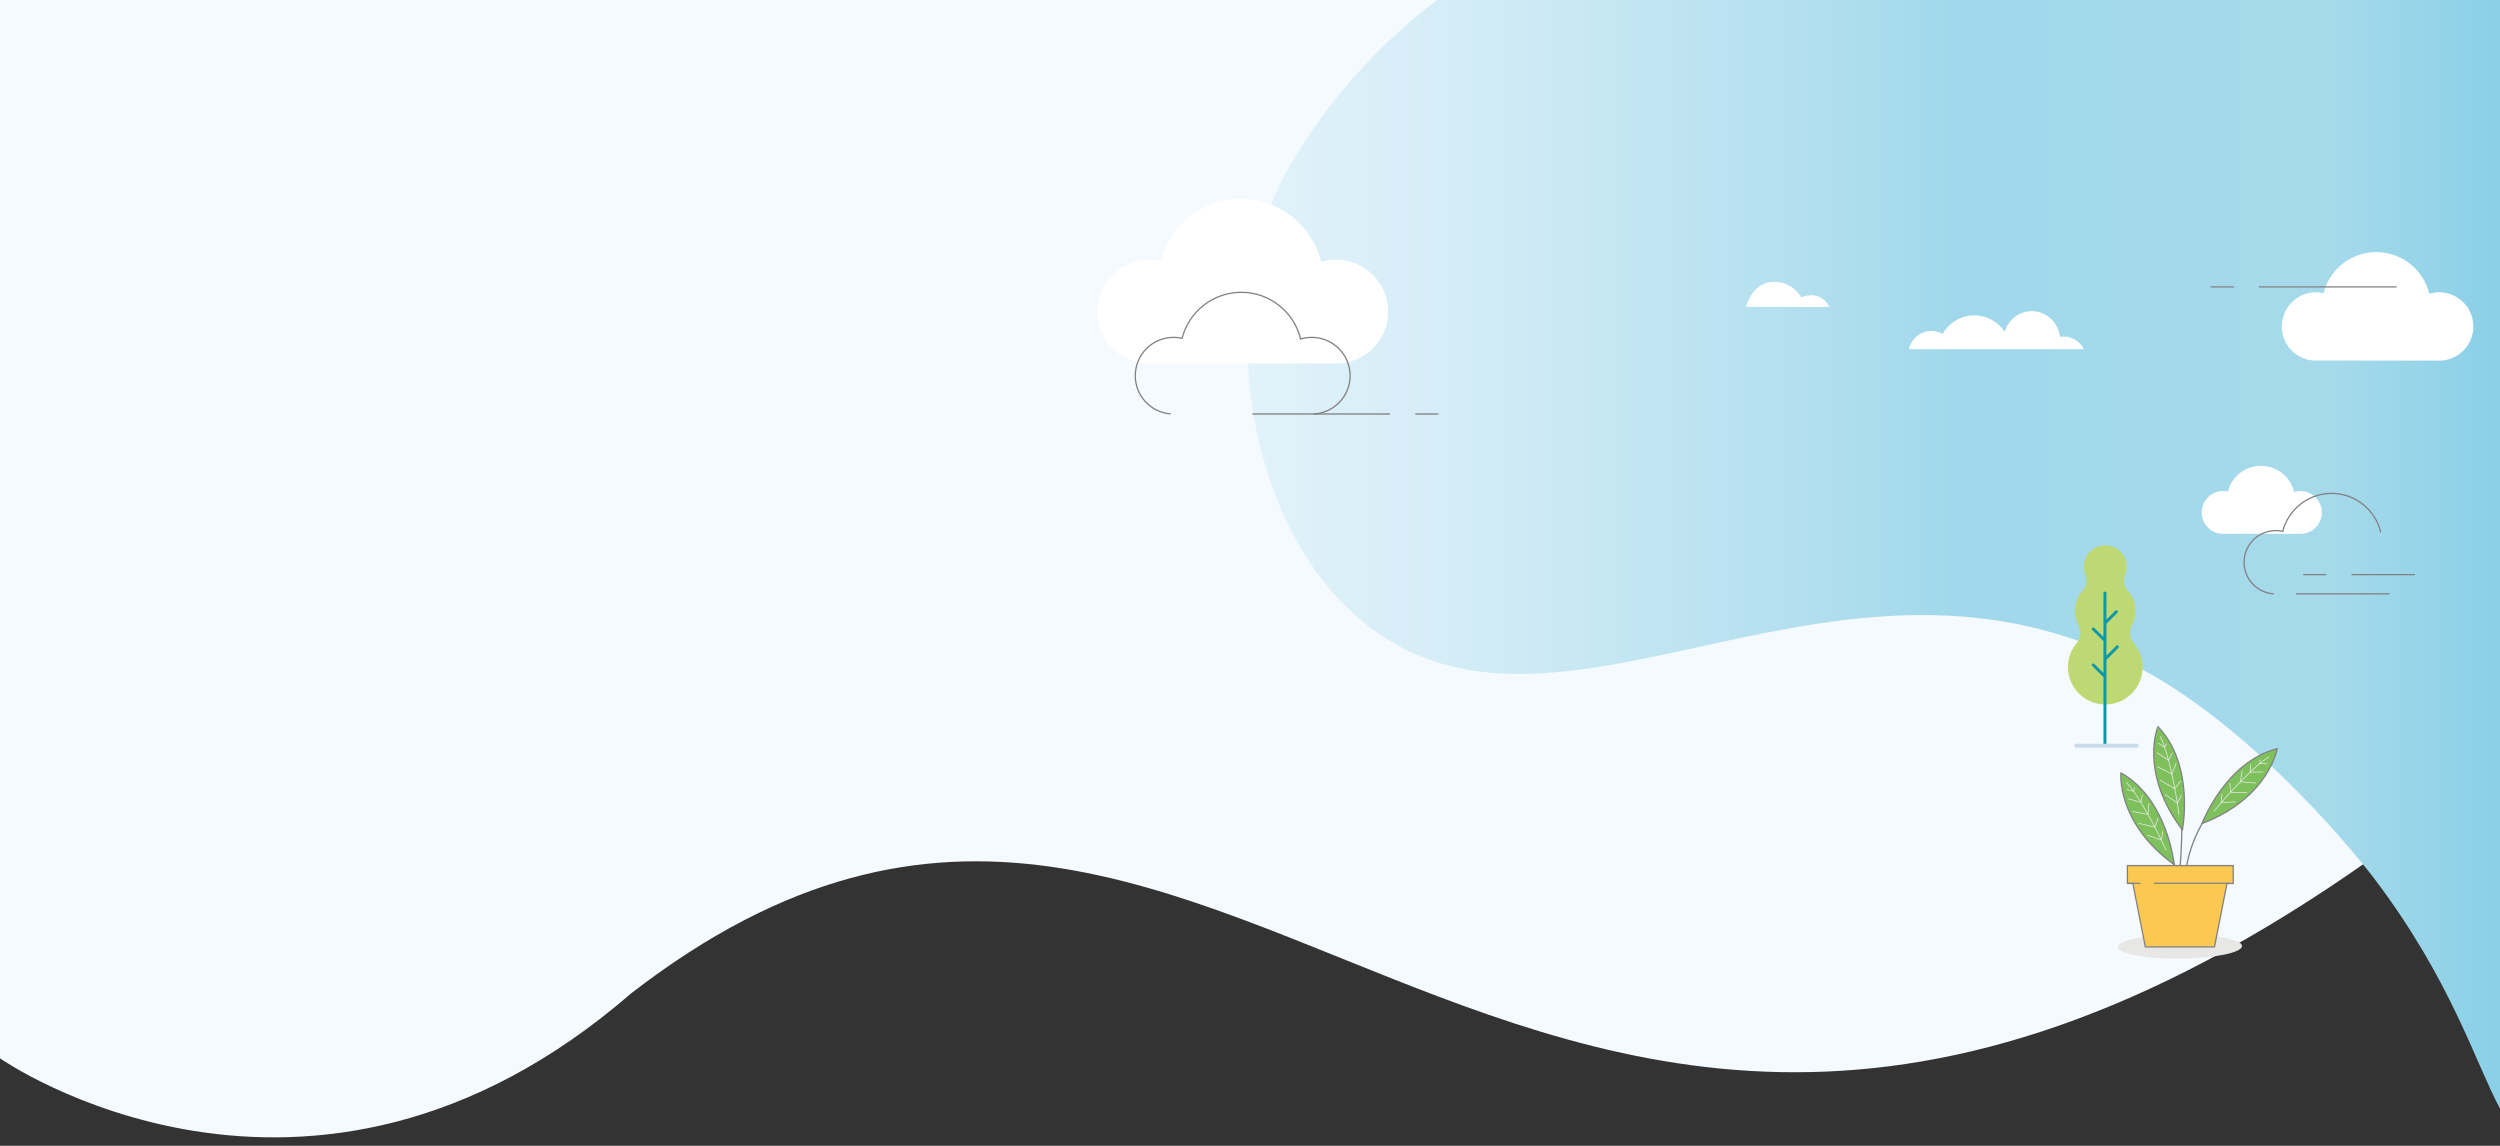 <?xml version="1.0" encoding="UTF-8"?> <svg xmlns="http://www.w3.org/2000/svg" xmlns:xlink="http://www.w3.org/1999/xlink" version="1.1" id="图层_1" x="0px" y="0px" width="1920px" height="880px" viewBox="0 0 1920 880" style="enable-background:new 0 0 1920 880;" xml:space="preserve"><rect x="0" y="0" width="1920" height="880" fill="#333333" stroke="none"/> <path style="fill:#F5FAFE;" d="M0,812.8c0,0,236.19,165.38,484.65-49.84C961.89,393.64,1181.6,1198.32,1920,583.14L1103.7,0H0V812.8 z"></path> <g> <linearGradient id="SVGID_1_" gradientUnits="userSpaceOnUse" x1="957.953" y1="426.017" x2="1920.286" y2="426.017"> <stop offset="0" style="stop-color:#E2F2FA"></stop> <stop offset="0.154" style="stop-color:#D5EDF7"></stop> <stop offset="0.441" style="stop-color:#B3DFEF"></stop> <stop offset="0.567" style="stop-color:#A0D8EB"></stop> <stop offset="0.865" style="stop-color:#A6DAEB"></stop> <stop offset="0.994" style="stop-color:#8BD0E7"></stop> </linearGradient> <path style="fill:url(#SVGID_1_);" d="M1920.29,0H1103.7c-59.14,44.6-95.35,95.8-115.45,131.43 c-55.19,97.8-36.03,277.35,66.28,352.18c150.3,109.93,359.38-92.9,589.07,29.59c94.35,50.32,175.84,156.28,179.53,161.14 c59.39,78.33,77.87,141.8,97.16,177.7V0z"></path> </g> <g> <path style="fill:#E7E7E6;" d="M1721.86,726.52c0.04,5.14-21.27,9.48-47.61,9.71c-26.34,0.22-47.72-3.76-47.77-8.9 c-0.04-5.14,21.27-9.48,47.61-9.71C1700.43,717.4,1721.82,721.38,1721.86,726.52z"></path> <g> <g> <path style="fill:none;stroke:#818182;stroke-miterlimit:10;" d="M1680.1,708.79c-4.16-20.01-5.29-50.39,13.56-80.38"></path> <g> <path style="fill:#7EC15C;stroke:#818182;stroke-miterlimit:10;" d="M1691.13,632.51c0,0,17.8-47.26,57.73-57.5 C1748.86,575.01,1742.7,612.7,1691.13,632.51z"></path> <g> <path style="fill:#E7E7E6;" d="M1700.43,623.32c-0.08,0.02-0.17,0-0.24-0.06c-0.12-0.1-0.14-0.28-0.04-0.4 c0.25-0.31,25.18-30.94,42.05-41.64c0.13-0.09,0.31-0.04,0.39,0.09c0.08,0.13,0.04,0.31-0.09,0.39 c-16.79,10.66-41.66,41.21-41.91,41.52C1700.55,623.27,1700.49,623.3,1700.43,623.32z"></path> <path style="fill:#E7E7E6;" d="M1716.91,616.04c-0.01,0-0.03,0-0.04,0.01l-11.31,0.77l0.57-6.89c0.01-0.16,0.15-0.27,0.31-0.26 c0.16,0.01,0.27,0.15,0.26,0.31l-0.51,6.23l10.65-0.73c0.16-0.01,0.29,0.11,0.3,0.26 C1717.14,615.88,1717.05,616.01,1716.91,616.04z"></path> <path style="fill:#E7E7E6;" d="M1725.66,609.06c-0.02,0-0.04,0.01-0.07,0.01l-12.83-0.38l-0.48-7.15 c-0.01-0.16,0.11-0.29,0.26-0.3c0.16-0.01,0.29,0.11,0.3,0.26l0.45,6.64l12.31,0.36c0.16,0,0.28,0.14,0.28,0.29 C1725.88,608.93,1725.79,609.04,1725.66,609.06z"></path> <path style="fill:#E7E7E6;" d="M1732.48,601.66c-0.03,0.01-0.05,0.01-0.08,0.01l-12.17-1.01l1.57-8.67 c0.03-0.15,0.18-0.26,0.33-0.23c0.15,0.03,0.26,0.18,0.23,0.33l-1.46,8.05l11.54,0.95c0.16,0.01,0.27,0.15,0.26,0.31 C1732.69,601.54,1732.6,601.64,1732.48,601.66z"></path> <path style="fill:#E7E7E6;" d="M1738.08,593.12c-0.02,0-0.04,0.01-0.05,0.01l-10.3,0.21l0.55-5.97 c0.01-0.16,0.15-0.27,0.31-0.26c0.16,0.01,0.27,0.15,0.26,0.31l-0.49,5.34l9.67-0.2c0.16,0,0.29,0.12,0.29,0.28 C1738.3,592.98,1738.21,593.09,1738.08,593.12z"></path> <path style="fill:#E7E7E6;" d="M1741,586.62c-0.02,0-0.03,0.01-0.05,0.01l-5.77,0.15l0.26-3.11c0.01-0.16,0.15-0.27,0.31-0.26 c0.16,0.01,0.27,0.15,0.26,0.31l-0.2,2.48l5.14-0.14c0.16,0,0.29,0.12,0.29,0.28C1741.23,586.47,1741.13,586.59,1741,586.62z"></path> </g> </g> <path style="fill:none;stroke:#818182;stroke-miterlimit:10;" d="M1673.22,687.07c-0.26-8.77-1.66-18.07-4.66-27.77"></path> <g> <path style="fill:#7EC15C;stroke:#818182;stroke-miterlimit:10;" d="M1669.8,664.07c0,0-4.98-50.26-40.91-70.47 C1628.89,593.6,1625.09,631.6,1669.8,664.07z"></path> <g> <path style="fill:#E7E7E6;" d="M1663.43,653.2c0.08,0.04,0.17,0.04,0.25,0.01c0.15-0.07,0.21-0.24,0.15-0.38 c-0.16-0.37-16.59-36.98-30.34-51.92c-0.11-0.12-0.29-0.13-0.41-0.02c-0.12,0.11-0.12,0.29-0.02,0.41 c13.68,14.87,30.07,51.4,30.24,51.77C1663.33,653.12,1663.37,653.17,1663.43,653.2z"></path> <path style="fill:#E7E7E6;" d="M1649.16,641.73c0.01,0.01,0.02,0.01,0.04,0.02l10.91,3.73l1.25-6.91 c0.03-0.16-0.08-0.31-0.23-0.34c-0.16-0.03-0.31,0.08-0.34,0.23l-1.13,6.25l-10.27-3.51c-0.15-0.05-0.31,0.03-0.37,0.18 C1648.97,641.51,1649.03,641.66,1649.16,641.73z"></path> <path style="fill:#E7E7E6;" d="M1642.4,632.58c0.02,0.01,0.04,0.02,0.06,0.02l12.69,3l2.35-6.89c0.05-0.15-0.04-0.31-0.18-0.37 c-0.15-0.05-0.32,0.03-0.37,0.18l-2.18,6.4l-12.18-2.88c-0.16-0.04-0.31,0.06-0.35,0.21 C1642.22,632.39,1642.29,632.52,1642.4,632.58z"></path> <path style="fill:#E7E7E6;" d="M1637.65,623.53c0.02,0.01,0.05,0.02,0.08,0.03l12.21,2.21l0.73-8.93 c0.01-0.16-0.1-0.3-0.26-0.31c-0.16-0.01-0.3,0.1-0.31,0.26l-0.68,8.29l-11.58-2.1c-0.16-0.03-0.31,0.08-0.34,0.23 C1637.48,623.35,1637.54,623.47,1637.65,623.53z"></path> <path style="fill:#E7E7E6;" d="M1634.4,613.67c0.02,0.01,0.03,0.01,0.05,0.02l10.06,2.92l1.03-6.01 c0.03-0.16-0.08-0.31-0.24-0.33c-0.16-0.03-0.31,0.08-0.33,0.24l-0.92,5.37l-9.44-2.73c-0.15-0.04-0.31,0.04-0.36,0.2 C1634.21,613.47,1634.28,613.61,1634.4,613.67z"></path> <path style="fill:#E7E7E6;" d="M1633.24,606.52c0.02,0.01,0.03,0.01,0.05,0.02l5.63,1.67l0.57-3.12 c0.03-0.16-0.07-0.31-0.23-0.34c-0.16-0.03-0.31,0.08-0.34,0.23l-0.45,2.49l-5.01-1.48c-0.15-0.05-0.31,0.04-0.36,0.19 C1633.05,606.32,1633.12,606.46,1633.24,606.52z"></path> </g> </g> <path style="fill:none;stroke:#818182;stroke-miterlimit:10;" d="M1666.65,722.22c4.26-22.12,9.19-55.32,8.96-89.85"></path> <g> <path style="fill:#7EC15C;stroke:#818182;stroke-miterlimit:10;" d="M1676.08,637.32c0,0,9.74-49.55-18.81-79.28 C1657.26,558.04,1642.65,593.33,1676.08,637.32z"></path> <g> <path style="fill:#E7E7E6;" d="M1673.29,625.85c0.06,0.06,0.15,0.09,0.24,0.08c0.16-0.02,0.28-0.17,0.26-0.33 c-0.05-0.41-5.34-41.25-14.42-60.01c-0.07-0.15-0.25-0.21-0.4-0.14c-0.15,0.07-0.21,0.25-0.14,0.4 c9.03,18.67,14.31,59.41,14.36,59.82C1673.21,625.74,1673.25,625.8,1673.29,625.85z"></path> <path style="fill:#E7E7E6;" d="M1662.68,610.35c0.01,0.01,0.02,0.02,0.03,0.03l9.61,6.89l3.28-6.42 c0.07-0.15,0.02-0.32-0.13-0.4c-0.15-0.07-0.32-0.02-0.4,0.13l-2.96,5.81l-9.05-6.49c-0.13-0.1-0.32-0.07-0.41,0.07 C1662.55,610.08,1662.57,610.25,1662.68,610.35z"></path> <path style="fill:#E7E7E6;" d="M1658.75,599.36c0.02,0.02,0.04,0.03,0.06,0.04l11.58,6.71l4.36-6.07 c0.1-0.13,0.06-0.32-0.07-0.41c-0.13-0.1-0.32-0.07-0.41,0.07l-4.04,5.64l-11.11-6.44c-0.14-0.08-0.32-0.03-0.41,0.11 C1658.62,599.12,1658.65,599.27,1658.75,599.36z"></path> <path style="fill:#E7E7E6;" d="M1656.76,589.05c0.02,0.02,0.04,0.04,0.07,0.05l11.34,5.79l3.37-8.55 c0.06-0.15-0.01-0.33-0.17-0.38c-0.15-0.06-0.32,0.01-0.38,0.17l-3.13,7.94l-10.76-5.49c-0.15-0.07-0.32-0.02-0.4,0.13 C1656.64,588.82,1656.67,588.97,1656.76,589.05z"></path> <path style="fill:#E7E7E6;" d="M1656.49,578.41c0.01,0.01,0.03,0.02,0.04,0.03l9.02,5.85l2.79-5.6 c0.07-0.15,0.02-0.32-0.13-0.4c-0.15-0.07-0.32-0.01-0.4,0.13l-2.5,5l-8.46-5.48c-0.14-0.09-0.32-0.05-0.41,0.09 C1656.37,578.15,1656.39,578.31,1656.49,578.41z"></path> <path style="fill:#E7E7E6;" d="M1657.47,571.04c0.01,0.01,0.03,0.02,0.04,0.03l5.04,3.31l1.48-2.9 c0.07-0.15,0.02-0.32-0.13-0.4c-0.15-0.07-0.32-0.02-0.4,0.13l-1.18,2.31l-4.48-2.94c-0.14-0.09-0.32-0.05-0.41,0.09 C1657.34,570.78,1657.37,570.94,1657.47,571.04z"></path> </g> </g> </g> <g> <linearGradient id="SVGID_00000125593796074120435890000017727867404333360285_" gradientUnits="userSpaceOnUse" x1="1706.953" y1="656.582" x2="1641.779" y2="721.354"> <stop offset="0.242" style="stop-color:#FBC951"></stop> <stop offset="0.734" style="stop-color:#FBC951"></stop> </linearGradient> <polygon style="fill:url(#SVGID_00000125593796074120435890000017727867404333360285_);stroke:#818182;stroke-miterlimit:10;" points=" 1715.11,664.79 1713,664.79 1635.34,664.79 1633.84,664.79 1633.84,678.5 1638.04,678.5 1647.62,727.23 1700.72,727.23 1710.3,678.5 1715.11,678.5 "></polygon> </g> </g> <g> <line style="fill:none;stroke:#818182;stroke-linecap:round;stroke-miterlimit:10;" x1="1643.52" y1="678.38" x2="1634.21" y2="678.38"></line> <line style="fill:none;stroke:#818182;stroke-linecap:round;stroke-miterlimit:10;" x1="1712.23" y1="678.38" x2="1654.6" y2="678.38"></line> </g> </g> <path style="fill:#FFFFFF;" d="M1767.57,409.99c8.68-0.46,15.59-7.62,15.59-16.42c0-9.1-7.37-16.47-16.47-16.47 c-1.66,0-3.26,0.25-4.77,0.71c-2.79-11.5-13.13-20.05-25.49-20.05c-12.25,0-22.51,8.4-25.41,19.75c-1.17-0.26-2.38-0.41-3.62-0.41 c-9.1,0-16.47,7.37-16.47,16.47c0,8.65,6.68,15.73,15.16,16.4"></path> <path style="fill:#FFFFFF;" d="M1874.66,276.94c13.85-0.73,24.87-12.16,24.87-26.2c0-14.51-11.76-26.27-26.27-26.27 c-2.64,0-5.19,0.4-7.6,1.13c-4.46-18.34-20.94-31.97-40.65-31.97c-19.54,0-35.91,13.4-40.53,31.51c-1.86-0.42-3.79-0.66-5.78-0.66 c-14.51,0-26.27,11.76-26.27,26.27c0,13.8,10.66,25.09,24.19,26.15"></path> <path style="fill:#FFFFFF;" d="M1028.3,279.13c21.03-1.11,37.76-18.47,37.76-39.78c0-22.03-17.86-39.88-39.88-39.88 c-4.02,0-7.89,0.61-11.54,1.71c-6.77-27.85-31.8-48.55-61.72-48.55c-29.67,0-54.52,20.35-61.54,47.84c-2.83-0.64-5.76-1-8.78-1 c-22.03,0-39.88,17.86-39.88,39.88c0,20.96,16.18,38.1,36.73,39.71"></path> <g> <g> <line style="fill:none;stroke:#818182;stroke-linecap:round;stroke-miterlimit:10;" x1="1786.16" y1="441.32" x2="1769.2" y2="441.32"></line> <line style="fill:none;stroke:#818182;stroke-linecap:round;stroke-miterlimit:10;" x1="1854.33" y1="441.32" x2="1806.35" y2="441.32"></line> <line style="fill:none;stroke:#818182;stroke-linecap:round;stroke-miterlimit:10;" x1="1834.81" y1="456.06" x2="1763.81" y2="456.06"></line> </g> <path style="fill:none;stroke:#818182;stroke-linecap:round;stroke-miterlimit:10;" d="M1828.33,408.54 c-4.13-16.99-19.4-29.62-37.66-29.62c-18.1,0-33.26,12.42-37.55,29.18c-1.73-0.39-3.51-0.61-5.35-0.61 c-13.44,0-24.33,10.89-24.33,24.33c0,12.79,9.87,23.24,22.41,24.23"></path> </g> <g> <line style="fill:none;stroke:#818182;stroke-linecap:round;stroke-miterlimit:10;" x1="1715.09" y1="220.34" x2="1698.13" y2="220.34"></line> <line style="fill:none;stroke:#818182;stroke-linecap:round;stroke-miterlimit:10;" x1="1840.27" y1="220.34" x2="1735.28" y2="220.34"></line> </g> <g> <g> <line style="fill:none;stroke:#818182;stroke-linecap:round;stroke-miterlimit:10;" x1="1087.36" y1="317.94" x2="1104.32" y2="317.94"></line> <line style="fill:none;stroke:#818182;stroke-linecap:round;stroke-miterlimit:10;" x1="962.18" y1="317.94" x2="1067.17" y2="317.94"></line> </g> <path style="fill:none;stroke:#818182;stroke-miterlimit:10;" d="M1008.98,317.94c15.53-0.82,27.89-13.64,27.89-29.38 c0-16.27-13.19-29.46-29.46-29.46c-2.97,0-5.83,0.45-8.53,1.26c-5-20.57-23.49-35.86-45.59-35.86c-21.92,0-40.27,15.03-45.46,35.33 c-2.09-0.47-4.25-0.74-6.48-0.74c-16.27,0-29.46,13.19-29.46,29.46c0,15.48,11.95,28.14,27.13,29.33"></path> </g> <g> <path style="fill:#BED974;" d="M1594.49,494.41l-0.05,0c5.53-5.78,2.93-12.16,1.93-14.11c0,0,0-0.01-0.01-0.01 c-0.19-0.37-0.33-0.6-0.33-0.6l0.05,0.01c-1.6-3.16-2.53-6.73-2.53-10.51c0-6.43,2.61-12.26,6.82-16.48 c3.87-5.13,0.94-11.95,0.94-11.95h0.01c-0.61-1.72-0.95-3.55-0.95-5.48c0-9.1,7.38-16.48,16.48-16.48s16.48,7.38,16.48,16.48 c0,1.92-0.35,3.76-0.95,5.48h0.01c0,0-2.93,6.82,0.94,11.95c4.22,4.22,6.82,10.04,6.82,16.48c0,3.78-0.92,7.35-2.52,10.51l0.02,0 c0,0-0.03,0.05-0.07,0.12c-0.13,0.26-0.26,0.51-0.4,0.77c-1.03,2.14-3.03,7.85,1.53,13.2c0.14,0.17,0.28,0.33,0.42,0.5 c0.04,0.05,0.07,0.09,0.12,0.14l-0.01,0c3.94,4.91,6.31,11.14,6.31,17.93c0,15.84-12.84,28.68-28.68,28.68 s-28.68-12.84-28.68-28.68C1588.17,505.56,1590.55,499.33,1594.49,494.41z"></path> <path style="fill:#0F96A7;" d="M1608.43,509.89l7.03,6.95v-24.43l-8.63-8.54c-0.45-0.44-0.45-1.16-0.01-1.61 c0.44-0.45,1.16-0.45,1.61-0.01l7.03,6.95v-33.69c0-0.63,0.51-1.14,1.14-1.14c0.63,0,1.14,0.51,1.14,1.14v20.3l6.83-6.79 c0.45-0.44,1.17-0.44,1.61,0c0.44,0.45,0.44,1.17,0,1.61l-8.44,8.39v24.53l7.55-7.63c0.44-0.45,1.16-0.45,1.61-0.01 c0.45,0.44,0.45,1.16,0.01,1.61l-9.17,9.27v65.08c0,0.63-0.51,1.14-1.14,1.14c-0.63,0-1.14-0.51-1.14-1.14v-51.84l-8.63-8.54 c-0.45-0.44-0.45-1.16-0.01-1.61C1607.26,509.45,1607.98,509.45,1608.43,509.89z"></path> </g> <path style="fill:#C8DCEB;" d="M1640.93,574.28h-46.2c-0.86,0-1.55-0.7-1.55-1.55s0.7-1.55,1.55-1.55h46.2 c0.86,0,1.55,0.7,1.55,1.55S1641.79,574.28,1640.93,574.28z"></path> <g> <path style="fill:#FFFFFF;" d="M1405.06,235.74h-64.18c0,0,4.7-19.27,21.3-19.27c12.3,0,18.68,7.78,21.16,11.81 C1388.2,226.37,1398.64,224.07,1405.06,235.74"></path> <g> <g> <path style="fill:#FFFFFF;" d="M1483.27,254.17c3.16,0,6.11,0.86,8.68,2.34c4.9-8.55,13.95-14.31,24.33-14.31 c9.69,0,18.24,5.01,23.33,12.64c2.68-9.19,10.99-15.89,20.83-15.89c11.17,0,20.36,8.63,21.6,19.74c0.9-0.14,1.81-0.24,2.75-0.24 c6.81,0,12.72,3.95,15.68,9.72h-134.43C1467.88,260.14,1474.88,254.17,1483.27,254.17z"></path> </g> </g> </g> </svg> 